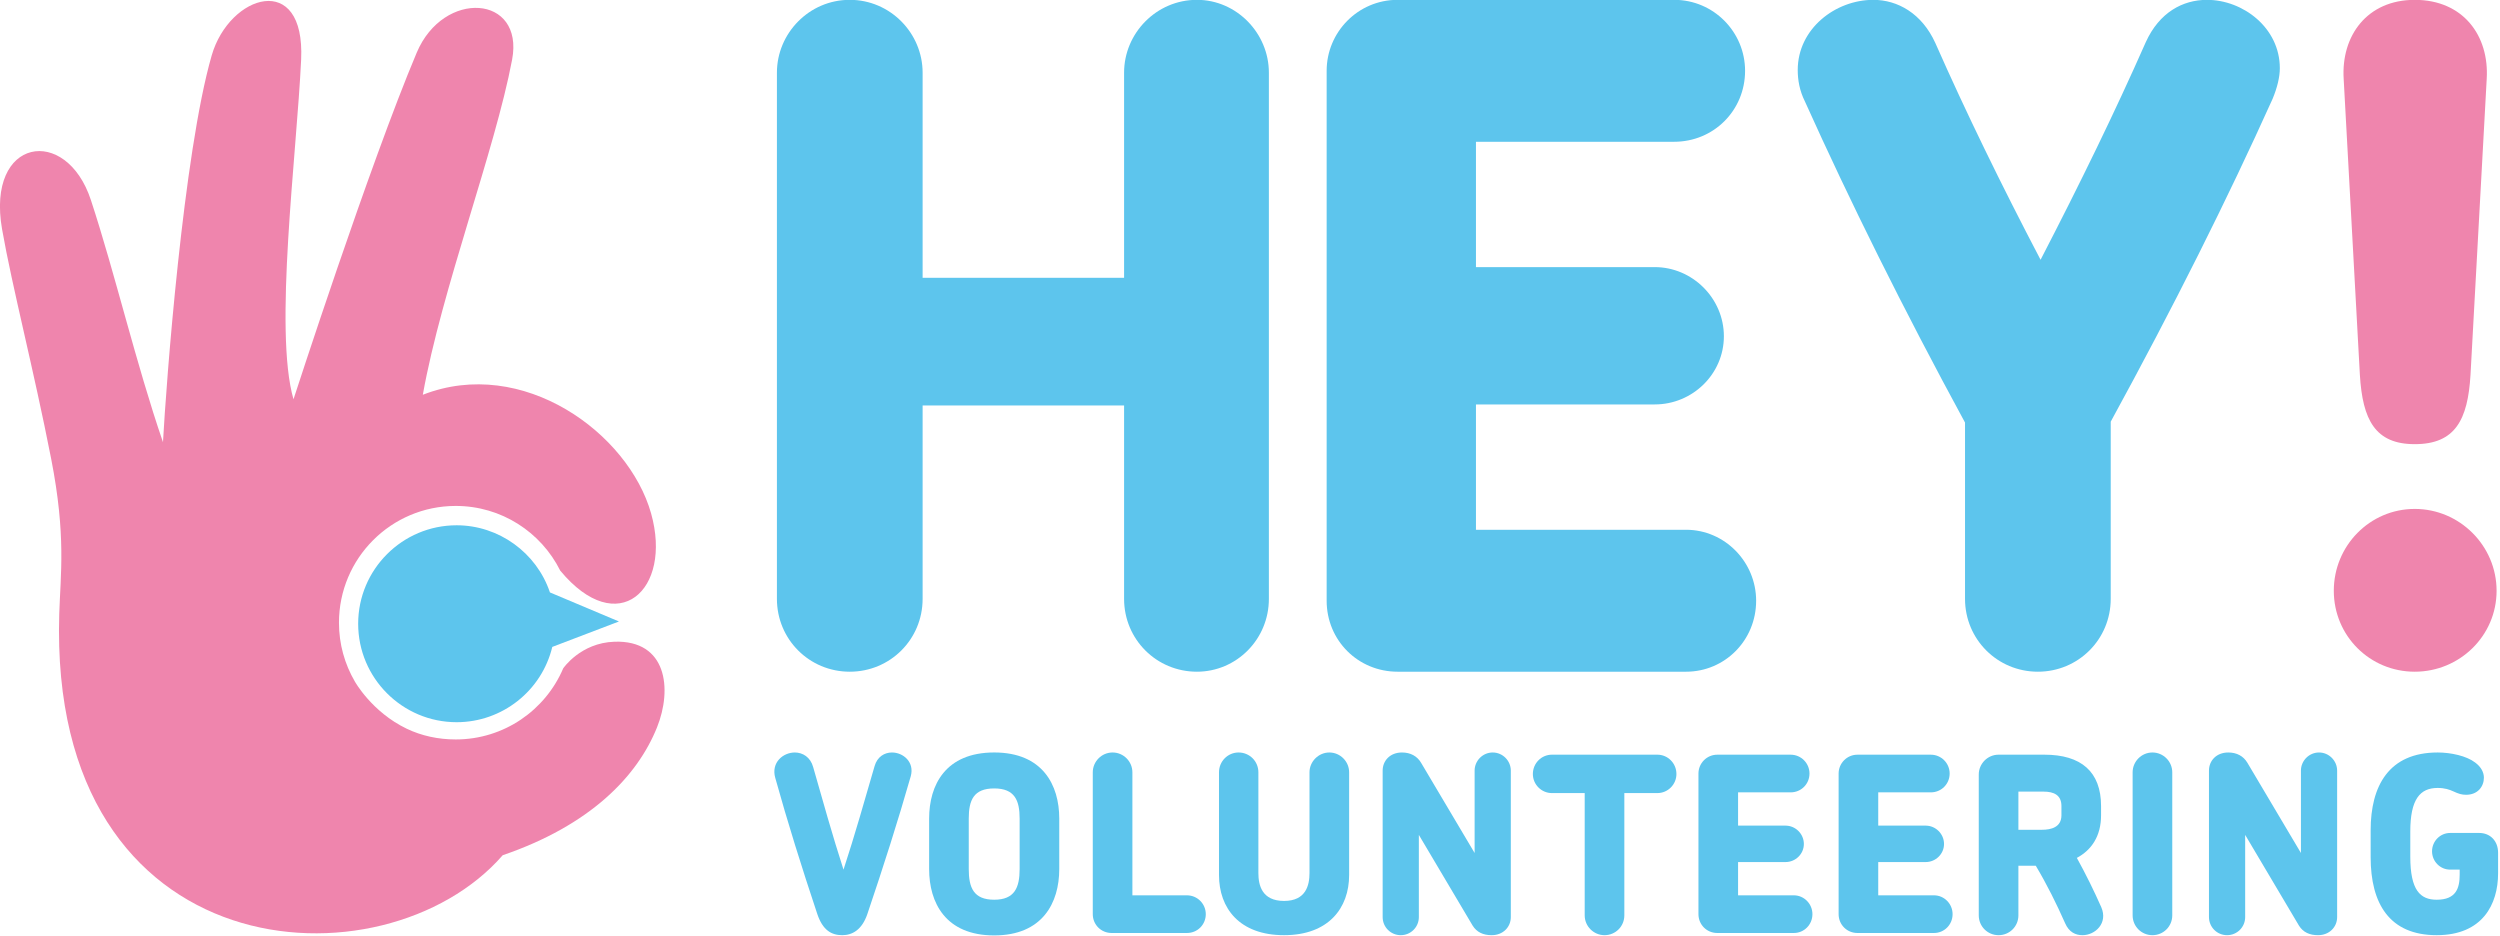 <?xml version="1.0" encoding="UTF-8" standalone="no"?>
<!DOCTYPE svg PUBLIC "-//W3C//DTD SVG 1.1//EN" "http://www.w3.org/Graphics/SVG/1.1/DTD/svg11.dtd">
<svg width="100%" height="100%" viewBox="0 0 1151 431" version="1.1" xmlns="http://www.w3.org/2000/svg" xmlns:xlink="http://www.w3.org/1999/xlink" xml:space="preserve" xmlns:serif="http://www.serif.com/" style="fill-rule:evenodd;clip-rule:evenodd;stroke-linejoin:round;stroke-miterlimit:2;">
    <g transform="matrix(1,0,0,1,-11480,-27860.5)">
        <g transform="matrix(8.333,0,0,8.333,11250,27643)">
            <g transform="matrix(1,0,0,1,93.732,26.092)">
                <path d="M0,37.121C-2.236,37.121 -4.025,35.332 -4.025,33.096L-4.025,22.412L-15.156,22.412L-15.156,33.096C-15.156,35.332 -16.945,37.121 -19.181,37.121C-21.418,37.121 -23.206,35.332 -23.206,33.096L-23.206,4.026C-23.206,1.839 -21.418,0 -19.181,0C-16.945,0 -15.156,1.839 -15.156,4.026L-15.156,15.356L-4.025,15.356L-4.025,4.026C-4.025,1.839 -2.236,0 0,0C2.186,0 3.975,1.839 3.975,4.026L3.975,33.096C3.975,35.332 2.186,37.121 0,37.121" style="fill:rgb(93,197,237);fill-rule:nonzero;"/>
            </g>
        </g>
        <g transform="matrix(8.333,0,0,8.333,11250,27643)">
            <g transform="matrix(1,0,0,1,120.758,26.092)">
                <path d="M0,37.121L-15.938,37.121C-18.127,37.121 -19.859,35.39 -19.859,33.2L-19.859,3.921C-19.859,1.783 -18.127,0 -15.938,0L-0.662,0C1.528,0 3.259,1.783 3.259,3.921C3.259,6.111 1.528,7.842 -0.662,7.842L-11.61,7.842L-11.61,14.767L-1.731,14.767C0.356,14.767 2.088,16.498 2.088,18.586C2.088,20.674 0.356,22.354 -1.731,22.354L-11.61,22.354L-11.61,29.279L0,29.279C2.139,29.279 3.87,31.061 3.87,33.2C3.87,35.39 2.139,37.121 0,37.121" style="fill:rgb(93,197,237);fill-rule:nonzero;"/>
            </g>
        </g>
        <g transform="matrix(8.333,0,0,8.333,11250,27643)">
            <g transform="matrix(1,0,0,1,153.164,57.747)">
                <path d="M0,-26.188C-2.485,-20.672 -5.466,-14.709 -8.945,-8.348L-8.945,1.441C-8.945,3.677 -10.734,5.466 -12.97,5.466C-15.206,5.466 -16.995,3.677 -16.995,1.441L-16.995,-8.299C-20.424,-14.61 -23.356,-20.523 -25.84,-26.039C-26.138,-26.635 -26.238,-27.231 -26.238,-27.778C-26.238,-30.064 -24.151,-31.654 -22.064,-31.654C-20.722,-31.654 -19.38,-30.909 -18.635,-29.269C-16.945,-25.443 -15.007,-21.467 -12.821,-17.293C-10.634,-21.517 -8.696,-25.492 -7.007,-29.319C-6.261,-30.959 -4.969,-31.654 -3.628,-31.654C-1.64,-31.654 0.398,-30.114 0.398,-27.877C0.398,-27.381 0.248,-26.784 0,-26.188" style="fill:rgb(93,197,237);fill-rule:nonzero;"/>
            </g>
        </g>
        <g transform="matrix(8.333,0,0,8.333,11250,27643)">
            <g transform="matrix(1,0,0,1,164.097,42.491)">
                <path d="M0,4.324C-0.149,6.808 -0.845,8.15 -3.081,8.15C-5.268,8.15 -5.963,6.808 -6.112,4.324L-7.007,-12.025C-7.156,-14.41 -5.715,-16.398 -3.081,-16.398C-0.398,-16.398 1.043,-14.41 0.895,-12.025L0,4.324ZM-3.081,20.722C-5.566,20.722 -7.553,18.735 -7.553,16.25C-7.553,13.765 -5.566,11.728 -3.081,11.728C-0.596,11.728 1.441,13.765 1.441,16.25C1.441,18.735 -0.596,20.722 -3.081,20.722" style="fill:rgb(239,133,173);fill-rule:nonzero;"/>
            </g>
        </g>
        <g transform="matrix(8.333,0,0,8.333,11250,27643)">
            <g transform="matrix(1,0,0,1,75.516,68.824)">
                <path d="M0,7.798C-0.297,8.649 -0.824,8.946 -1.378,8.946C-1.986,8.946 -2.459,8.663 -2.757,7.784C-3.622,5.19 -4.405,2.69 -5.081,0.257C-5.324,-0.594 -4.649,-1.148 -4,-1.148C-3.568,-1.148 -3.135,-0.891 -2.986,-0.337C-2.473,1.46 -1.919,3.446 -1.311,5.325C-0.689,3.433 -0.122,1.42 0.405,-0.391C0.554,-0.918 0.959,-1.148 1.365,-1.148C1.986,-1.148 2.622,-0.621 2.405,0.163C1.703,2.622 0.892,5.163 0,7.798" style="fill:rgb(93,197,237);fill-rule:nonzero;"/>
            </g>
        </g>
        <g transform="matrix(8.333,0,0,8.333,11250,27643)">
            <g transform="matrix(1,0,0,1,83.936,74.134)">
                <path d="M0,-2.81C0,-3.81 -0.27,-4.472 -1.405,-4.472C-2.541,-4.472 -2.811,-3.823 -2.811,-2.81L-2.811,-0.013C-2.811,1.014 -2.541,1.677 -1.405,1.677C-0.284,1.677 0,1.014 0,-0.013L0,-2.81ZM-1.405,3.649C-4.095,3.649 -5,1.839 -5,-0.013L-5,-2.81C-5,-4.661 -4.095,-6.459 -1.405,-6.459C1.27,-6.459 2.189,-4.661 2.189,-2.81L2.189,-0.013C2.189,1.839 1.27,3.649 -1.405,3.649" style="fill:rgb(93,197,237);fill-rule:nonzero;"/>
            </g>
        </g>
        <g transform="matrix(8.333,0,0,8.333,11250,27643)">
            <g transform="matrix(1,0,0,1,93.18,67.676)">
                <path d="M0,9.973L-4.162,9.973C-4.743,9.973 -5.203,9.514 -5.203,8.932L-5.203,1.095C-5.203,0.5 -4.716,0 -4.108,0C-3.5,0 -3.014,0.5 -3.014,1.095L-3.014,7.892L0,7.892C0.581,7.892 1.041,8.365 1.041,8.932C1.041,9.514 0.581,9.973 0,9.973" style="fill:rgb(93,197,237);fill-rule:nonzero;"/>
            </g>
        </g>
        <g transform="matrix(8.333,0,0,8.333,11250,27643)">
            <g transform="matrix(1,0,0,1,98.546,67.676)">
                <path d="M0,10.094C-2.473,10.094 -3.595,8.594 -3.595,6.77L-3.595,1.094C-3.595,0.486 -3.108,0 -2.514,0C-1.905,0 -1.419,0.486 -1.419,1.094L-1.419,6.662C-1.419,7.324 -1.23,8.202 0,8.202C1.216,8.202 1.405,7.324 1.405,6.662L1.405,1.094C1.405,0.5 1.905,0 2.5,0C3.108,0 3.595,0.5 3.595,1.094L3.595,6.77C3.595,8.594 2.459,10.094 0,10.094" style="fill:rgb(93,197,237);fill-rule:nonzero;"/>
            </g>
        </g>
        <g transform="matrix(8.333,0,0,8.333,11250,27643)">
            <g transform="matrix(1,0,0,1,110.02,67.676)">
                <path d="M0,10.094C-0.473,10.094 -0.824,9.932 -1.054,9.567L-4.027,4.553L-4.027,9.094C-4.027,9.648 -4.473,10.094 -5.027,10.094C-5.581,10.094 -6.027,9.648 -6.027,9.094L-6.027,1C-6.027,0.459 -5.622,0 -4.959,0C-4.486,0 -4.122,0.202 -3.905,0.567L-0.946,5.553L-0.946,1C-0.946,0.459 -0.5,0 0.054,0C0.608,0 1.054,0.459 1.054,1L1.054,9.094C1.054,9.648 0.622,10.094 0,10.094" style="fill:rgb(93,197,237);fill-rule:nonzero;"/>
            </g>
        </g>
        <g transform="matrix(8.333,0,0,8.333,11250,27643)">
            <g transform="matrix(1,0,0,1,119.17,75.648)">
                <path d="M0,-5.729L-1.824,-5.729L-1.824,1.028C-1.824,1.636 -2.311,2.122 -2.919,2.122C-3.514,2.122 -4.014,1.636 -4.014,1.028L-4.014,-5.729L-5.824,-5.729C-6.405,-5.729 -6.878,-6.202 -6.878,-6.783C-6.878,-7.377 -6.405,-7.851 -5.824,-7.851L0,-7.851C0.581,-7.851 1.054,-7.377 1.054,-6.783C1.054,-6.202 0.581,-5.729 0,-5.729" style="fill:rgb(93,197,237);fill-rule:nonzero;"/>
            </g>
        </g>
        <g transform="matrix(8.333,0,0,8.333,11250,27643)">
            <g transform="matrix(1,0,0,1,126.711,67.798)">
                <path d="M0,9.851L-4.23,9.851C-4.811,9.851 -5.27,9.392 -5.27,8.81L-5.27,1.04C-5.27,0.473 -4.811,0 -4.23,0L-0.176,0C0.405,0 0.865,0.473 0.865,1.04C0.865,1.621 0.405,2.081 -0.176,2.081L-3.081,2.081L-3.081,3.919L-0.459,3.919C0.095,3.919 0.554,4.378 0.554,4.932C0.554,5.486 0.095,5.932 -0.459,5.932L-3.081,5.932L-3.081,7.77L0,7.77C0.568,7.77 1.027,8.243 1.027,8.81C1.027,9.392 0.568,9.851 0,9.851" style="fill:rgb(93,197,237);fill-rule:nonzero;"/>
            </g>
        </g>
        <g transform="matrix(8.333,0,0,8.333,11250,27643)">
            <g transform="matrix(1,0,0,1,134.455,67.798)">
                <path d="M0,9.851L-4.23,9.851C-4.811,9.851 -5.27,9.392 -5.27,8.81L-5.27,1.04C-5.27,0.473 -4.811,0 -4.23,0L-0.176,0C0.405,0 0.865,0.473 0.865,1.04C0.865,1.621 0.405,2.081 -0.176,2.081L-3.081,2.081L-3.081,3.919L-0.459,3.919C0.095,3.919 0.554,4.378 0.554,4.932C0.554,5.486 0.095,5.932 -0.459,5.932L-3.081,5.932L-3.081,7.77L0,7.77C0.568,7.77 1.027,8.243 1.027,8.81C1.027,9.392 0.568,9.851 0,9.851" style="fill:rgb(93,197,237);fill-rule:nonzero;"/>
            </g>
        </g>
        <g transform="matrix(8.333,0,0,8.333,11250,27643)">
            <g transform="matrix(1,0,0,1,141.496,74.932)">
                <path d="M0,-4.297C0,-4.905 -0.419,-5.094 -0.986,-5.094L-2.378,-5.094L-2.378,-2.986L-1.068,-2.986C-0.581,-2.986 0,-3.121 0,-3.784L0,-4.297ZM1.162,2.838C0.784,2.838 0.419,2.676 0.203,2.176C-0.27,1.109 -0.797,0.041 -1.419,-1L-2.378,-1L-2.378,1.744C-2.378,2.352 -2.865,2.838 -3.473,2.838C-4.081,2.838 -4.568,2.352 -4.568,1.744L-4.568,-6.04C-4.568,-6.635 -4.081,-7.135 -3.473,-7.135L-0.946,-7.135C1.095,-7.135 2.189,-6.189 2.189,-4.297L2.189,-3.784C2.189,-2.635 1.662,-1.865 0.851,-1.432C1.351,-0.527 1.797,0.379 2.203,1.297C2.581,2.176 1.865,2.838 1.162,2.838" style="fill:rgb(93,197,237);fill-rule:nonzero;"/>
            </g>
        </g>
        <g transform="matrix(8.333,0,0,8.333,11250,27643)">
            <g transform="matrix(1,0,0,1,146.524,67.676)">
                <path d="M0,10.094C-0.608,10.094 -1.095,9.608 -1.095,9L-1.095,1.094C-1.095,0.5 -0.608,0 0,0C0.608,0 1.095,0.5 1.095,1.094L1.095,9C1.095,9.608 0.608,10.094 0,10.094" style="fill:rgb(93,197,237);fill-rule:nonzero;"/>
            </g>
        </g>
        <g transform="matrix(8.333,0,0,8.333,11250,27643)">
            <g transform="matrix(1,0,0,1,155.674,67.676)">
                <path d="M0,10.094C-0.473,10.094 -0.824,9.932 -1.054,9.567L-4.027,4.553L-4.027,9.094C-4.027,9.648 -4.473,10.094 -5.027,10.094C-5.581,10.094 -6.027,9.648 -6.027,9.094L-6.027,1C-6.027,0.459 -5.622,0 -4.959,0C-4.486,0 -4.122,0.202 -3.905,0.567L-0.946,5.553L-0.946,1C-0.946,0.459 -0.5,0 0.054,0C0.608,0 1.054,0.459 1.054,1L1.054,9.094C1.054,9.648 0.622,10.094 0,10.094" style="fill:rgb(93,197,237);fill-rule:nonzero;"/>
            </g>
        </g>
        <g transform="matrix(8.333,0,0,8.333,11250,27643)">
            <g transform="matrix(1,0,0,1,162.229,67.676)">
                <path d="M0,10.094C-2.622,10.094 -3.649,8.337 -3.649,5.783L-3.649,4.297C-3.649,1.851 -2.649,0 0.054,0C0.784,0 1.649,0.189 2.122,0.553C2.459,0.797 2.608,1.108 2.608,1.391C2.608,1.878 2.27,2.337 1.622,2.337C1.392,2.337 1.203,2.283 0.919,2.148C0.716,2.053 0.446,1.959 0.054,1.959C-0.919,1.959 -1.459,2.581 -1.459,4.365L-1.459,5.756C-1.459,7.621 -0.905,8.135 0,8.135C1.081,8.135 1.27,7.486 1.27,6.743L1.27,6.472L0.743,6.472C0.189,6.472 -0.257,6.013 -0.257,5.459C-0.257,4.905 0.189,4.446 0.743,4.446L2.351,4.446C2.959,4.446 3.392,4.891 3.392,5.54L3.392,6.675C3.392,8.378 2.541,10.094 0,10.094" style="fill:rgb(93,197,237);fill-rule:nonzero;"/>
            </g>
        </g>
        <g transform="matrix(8.333,0,0,8.333,11250,27643)">
            <g transform="matrix(1,0,0,1,30.875,45.337)">
                <path d="M0,14.675C0.068,12.501 0.383,10.364 -0.443,6.133C-1.417,1.151 -2.6,-3.377 -3.16,-6.573C-4.047,-11.638 0.383,-12.334 1.746,-8.189C3.086,-4.116 4.24,0.859 5.731,5.195C5.905,1.976 6.858,-10.754 8.423,-16.175C9.398,-19.552 13.596,-20.864 13.364,-15.941C13.118,-10.69 11.843,-0.963 12.942,2.824C12.942,2.824 17.145,-10.152 19.75,-16.327C21.231,-19.837 25.694,-19.525 25.021,-15.944C24.081,-10.941 21.124,-3.236 20.087,2.575C25.6,0.418 31.45,4.69 32.699,9.129C33.892,13.371 30.853,16.125 27.681,12.293L27.679,12.291C26.622,10.172 24.433,8.717 21.905,8.717C18.343,8.717 15.454,11.606 15.454,15.169C15.454,16.353 15.774,17.463 16.331,18.417C16.331,18.417 17.266,20.1 19.2,21.027C20.018,21.418 20.939,21.619 21.905,21.619C24.572,21.619 26.861,20.001 27.843,17.692C27.843,17.692 28.794,16.281 30.675,16.219C33.571,16.122 33.882,18.826 33.024,20.957C31.93,23.677 29.322,26.366 24.501,28.015C17.961,35.539 -0.617,34.484 0,14.675" style="fill:rgb(239,133,173);"/>
            </g>
        </g>
        <g transform="matrix(8.333,0,0,8.333,11250,27643)">
            <g transform="matrix(1,0,0,1,52.83,55.123)">
                <path d="M0,10.88C-3,10.88 -5.44,8.44 -5.44,5.44C-5.44,2.44 -3,0 0,0C2.329,0 4.417,1.514 5.155,3.709L8.968,5.315L5.285,6.72C4.701,9.146 2.519,10.88 0,10.88" style="fill:rgb(93,197,237);fill-rule:nonzero;"/>
            </g>
        </g>
    </g>
</svg>
